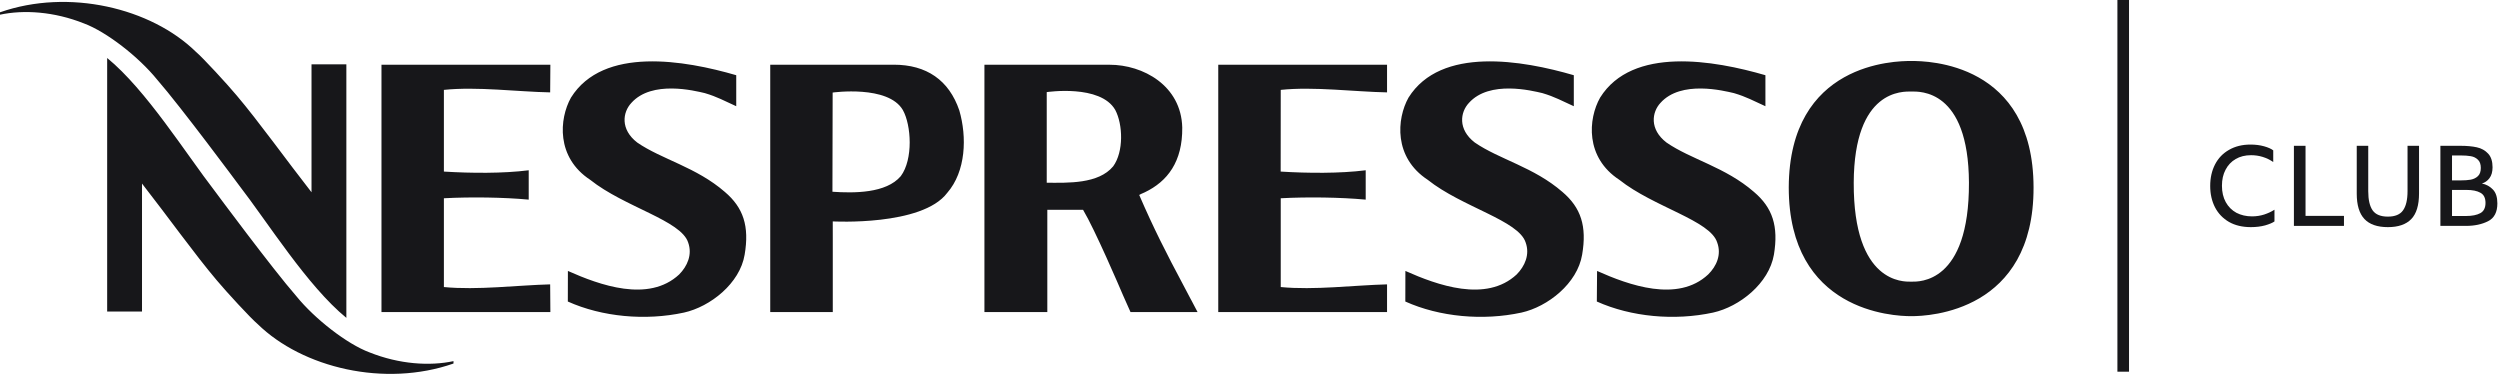 <svg width="491" height="74" viewBox="0 0 491 74" fill="none" xmlns="http://www.w3.org/2000/svg">
<path d="M175.521 12.708H151.274V61.286L163.558 61.292V46.809L163.552 43.485C163.552 43.485 181.083 44.454 186.028 37.888C189.718 33.657 189.926 26.909 188.41 21.689C186.39 15.755 181.982 12.701 175.521 12.708ZM176.917 34.592C174.038 37.989 167.705 37.949 163.491 37.659L163.532 18.177C163.532 18.177 174.448 16.65 177.326 21.622C178.983 24.595 179.372 31.289 176.917 34.592ZM72.561 69.204C68.159 67.562 61.846 62.658 58.21 58.178C53.506 52.796 42.248 37.606 42.248 37.606C36.458 30.111 28.716 17.666 21.047 11.389V61.185H27.89V36.052C32.708 42.214 38.35 50.078 42.57 55.049C44.435 57.283 49.239 62.503 50.601 63.647C59.41 72.258 75.573 76.119 89.066 71.397V70.926C84.436 71.921 78.451 71.558 72.561 69.204ZM30.856 15.634C35.559 21.023 46.817 36.213 46.817 36.213C52.614 43.707 60.356 56.153 68.025 62.429V12.634H61.182V37.76C56.364 31.605 50.722 23.741 46.495 18.762C44.63 16.529 39.826 11.309 38.464 10.165C29.655 1.554 13.492 -2.307 0 2.415V2.886C4.636 1.891 10.621 2.254 16.505 4.608C20.913 6.25 27.226 11.154 30.856 15.634ZM108.053 18.144L108.093 12.708H74.922V61.286H108.093L108.053 55.85C101.699 56.011 93.722 57.02 87.18 56.375V38.938C92.481 38.655 98.915 38.749 103.839 39.207V33.441C98.834 34.081 92.528 34.027 87.18 33.697C87.18 32.668 87.18 17.652 87.18 17.652C93.715 16.973 101.699 18.023 108.053 18.144ZM142.35 37.686C136.748 32.822 129.938 31.295 125.148 27.992C121.78 25.396 122.296 22.025 124.001 20.209C128.033 15.695 136.46 17.827 138.419 18.285C140.901 19.018 142.23 19.799 144.598 20.861V14.773C134.554 11.84 118.472 9.035 112.139 19.173C109.811 23.344 109.2 30.912 115.909 35.312C122.672 40.7 133.776 43.283 135.158 47.636C136.01 50.011 134.984 52.291 133.387 53.906C127.382 59.489 117.754 55.984 111.535 53.213L111.521 59.22C118.251 62.248 126.772 63.028 134.326 61.393C139.512 60.236 145.316 55.662 146.249 50.011C147.195 44.434 146.014 40.794 142.35 37.686ZM233.858 58.749L232.355 55.897C229.142 49.876 226.565 44.831 223.741 38.292C224.042 38.083 223.975 38.177 224.814 37.781C229.303 35.635 232.268 31.753 232.194 25.032C231.98 16.785 224.472 12.708 217.91 12.715H193.341V61.286L205.693 61.292V41.211H212.717C215.059 45.133 219.829 56.267 220.574 58.016L222.03 61.286H235.2L234.012 59.025C233.945 58.938 233.905 58.844 233.858 58.749ZM218.628 32.668C215.73 36.159 209.732 35.904 205.579 35.89V18.09C205.579 18.09 216.132 16.509 219.037 21.595C220.54 24.44 220.721 29.795 218.628 32.668ZM375.377 11.981C372.17 11.954 351.398 12.304 351.311 36.812C351.311 61.151 371.814 62.113 375.377 62.093C378.926 62.12 399.45 61.151 399.389 36.812C399.356 12.298 378.604 11.954 375.377 11.981ZM375.457 55.319H375.276C373.927 55.319 364.004 55.742 364.072 35.877C364.152 17.451 373.793 17.975 375.39 17.975C376.987 17.975 386.621 17.457 386.702 35.877C386.769 55.742 376.833 55.319 375.457 55.319ZM306.848 37.686C301.246 32.822 294.436 31.295 289.646 27.992C286.271 25.396 286.794 22.025 288.498 20.209C292.537 15.695 300.957 17.827 302.917 18.285C305.399 19.018 306.727 19.799 309.096 20.861V14.773C299.052 11.84 282.977 9.035 276.63 19.173C274.302 23.344 273.691 30.912 280.4 35.312C287.163 40.7 298.267 43.283 299.642 47.636C300.495 50.011 299.468 52.291 297.871 53.906C291.866 59.489 282.239 55.984 276.019 53.213L276.006 59.22C282.735 62.248 291.256 63.028 298.811 61.393C303.997 60.236 309.8 55.662 310.733 50.011C311.686 44.434 310.511 40.794 306.848 37.686ZM344.467 37.686C338.878 32.822 332.068 31.295 327.298 27.992C323.917 25.396 324.42 22.025 326.117 20.209C330.143 15.695 338.563 17.827 340.535 18.285C343.025 19.018 344.366 19.799 346.728 20.861V14.773C336.664 11.84 320.595 9.035 314.262 19.173C311.907 23.344 311.296 30.912 318.033 35.312C324.816 40.7 335.913 43.283 337.261 47.636C338.134 50.011 337.127 52.291 335.483 53.906C329.505 59.489 319.864 55.984 313.665 53.213L313.618 59.22C320.367 62.248 328.875 63.028 336.443 61.393C341.649 60.236 347.426 55.662 348.399 50.011C349.318 44.434 348.144 40.794 344.467 37.686ZM239.266 61.286H272.416V55.85C266.029 56.011 258.058 57.02 251.537 56.375V38.938C256.831 38.655 263.278 38.749 268.223 39.207V33.441C263.171 34.081 256.878 34.027 251.524 33.697C251.524 32.668 251.537 17.652 251.537 17.652C258.058 16.973 266.029 18.023 272.416 18.144V12.708H239.266V61.286Z" fill="#17171A"/>
<path d="M417 0L417 73" stroke="#17171A" stroke-width="2.281"/>
<path d="M487.449 36.039C488.307 36.217 489.027 36.614 489.609 37.228C490.192 37.827 490.483 38.733 490.483 39.947C490.483 41.662 489.876 42.828 488.663 43.443C487.449 44.057 486.009 44.365 484.342 44.365H479.293V28.636H483.225C484.471 28.636 485.539 28.733 486.429 28.927C487.336 29.121 488.08 29.534 488.663 30.165C489.245 30.78 489.537 31.678 489.537 32.859C489.537 33.749 489.334 34.461 488.93 34.995C488.541 35.513 488.048 35.861 487.449 36.039ZM487.231 32.98C487.231 32.269 487.044 31.735 486.672 31.378C486.3 31.006 485.831 30.772 485.264 30.674C484.714 30.577 484.026 30.529 483.201 30.529H481.575V35.432H483.225C484.034 35.432 484.714 35.384 485.264 35.286C485.831 35.173 486.3 34.939 486.672 34.583C487.044 34.227 487.231 33.693 487.231 32.98ZM484.318 42.423C485.515 42.423 486.454 42.237 487.133 41.865C487.813 41.492 488.153 40.821 488.153 39.85C488.153 38.879 487.821 38.216 487.158 37.859C486.51 37.487 485.596 37.301 484.415 37.301H481.575V42.423H484.318Z" fill="#17171A"/>
<path d="M468.981 44.608C466.91 44.608 465.372 44.074 464.369 43.006C463.366 41.938 462.864 40.279 462.864 38.029V28.636H465.122V37.544C465.122 39.243 465.413 40.505 465.995 41.331C466.578 42.14 467.573 42.544 468.981 42.544C470.373 42.544 471.36 42.14 471.943 41.331C472.541 40.505 472.841 39.243 472.841 37.544V28.636H475.098V38.005C475.098 40.303 474.588 41.978 473.569 43.03C472.549 44.082 471.02 44.608 468.981 44.608Z" fill="#17171A"/>
<path d="M450.524 28.636H452.806V42.399H460.355V44.365H450.524V28.636Z" fill="#17171A"/>
<path d="M442.07 44.608C440.403 44.608 438.971 44.268 437.773 43.588C436.576 42.892 435.662 41.937 435.03 40.724C434.399 39.494 434.084 38.094 434.084 36.524C434.084 34.938 434.399 33.531 435.03 32.301C435.662 31.071 436.576 30.116 437.773 29.436C438.971 28.741 440.379 28.393 441.997 28.393C442.968 28.393 443.858 28.506 444.667 28.732C445.476 28.959 446.075 29.226 446.463 29.533V31.815C445.136 30.925 443.688 30.48 442.118 30.48C440.953 30.48 439.942 30.731 439.084 31.233C438.226 31.734 437.563 32.438 437.094 33.344C436.624 34.234 436.39 35.278 436.39 36.476C436.39 37.722 436.641 38.798 437.142 39.704C437.644 40.61 438.34 41.306 439.23 41.792C440.136 42.261 441.156 42.496 442.288 42.496C443.13 42.496 443.931 42.374 444.691 42.132C445.468 41.873 446.14 41.557 446.706 41.185V43.491C446.318 43.766 445.703 44.025 444.861 44.268C444.02 44.494 443.089 44.608 442.07 44.608Z" fill="#17171A"/>
</svg>
